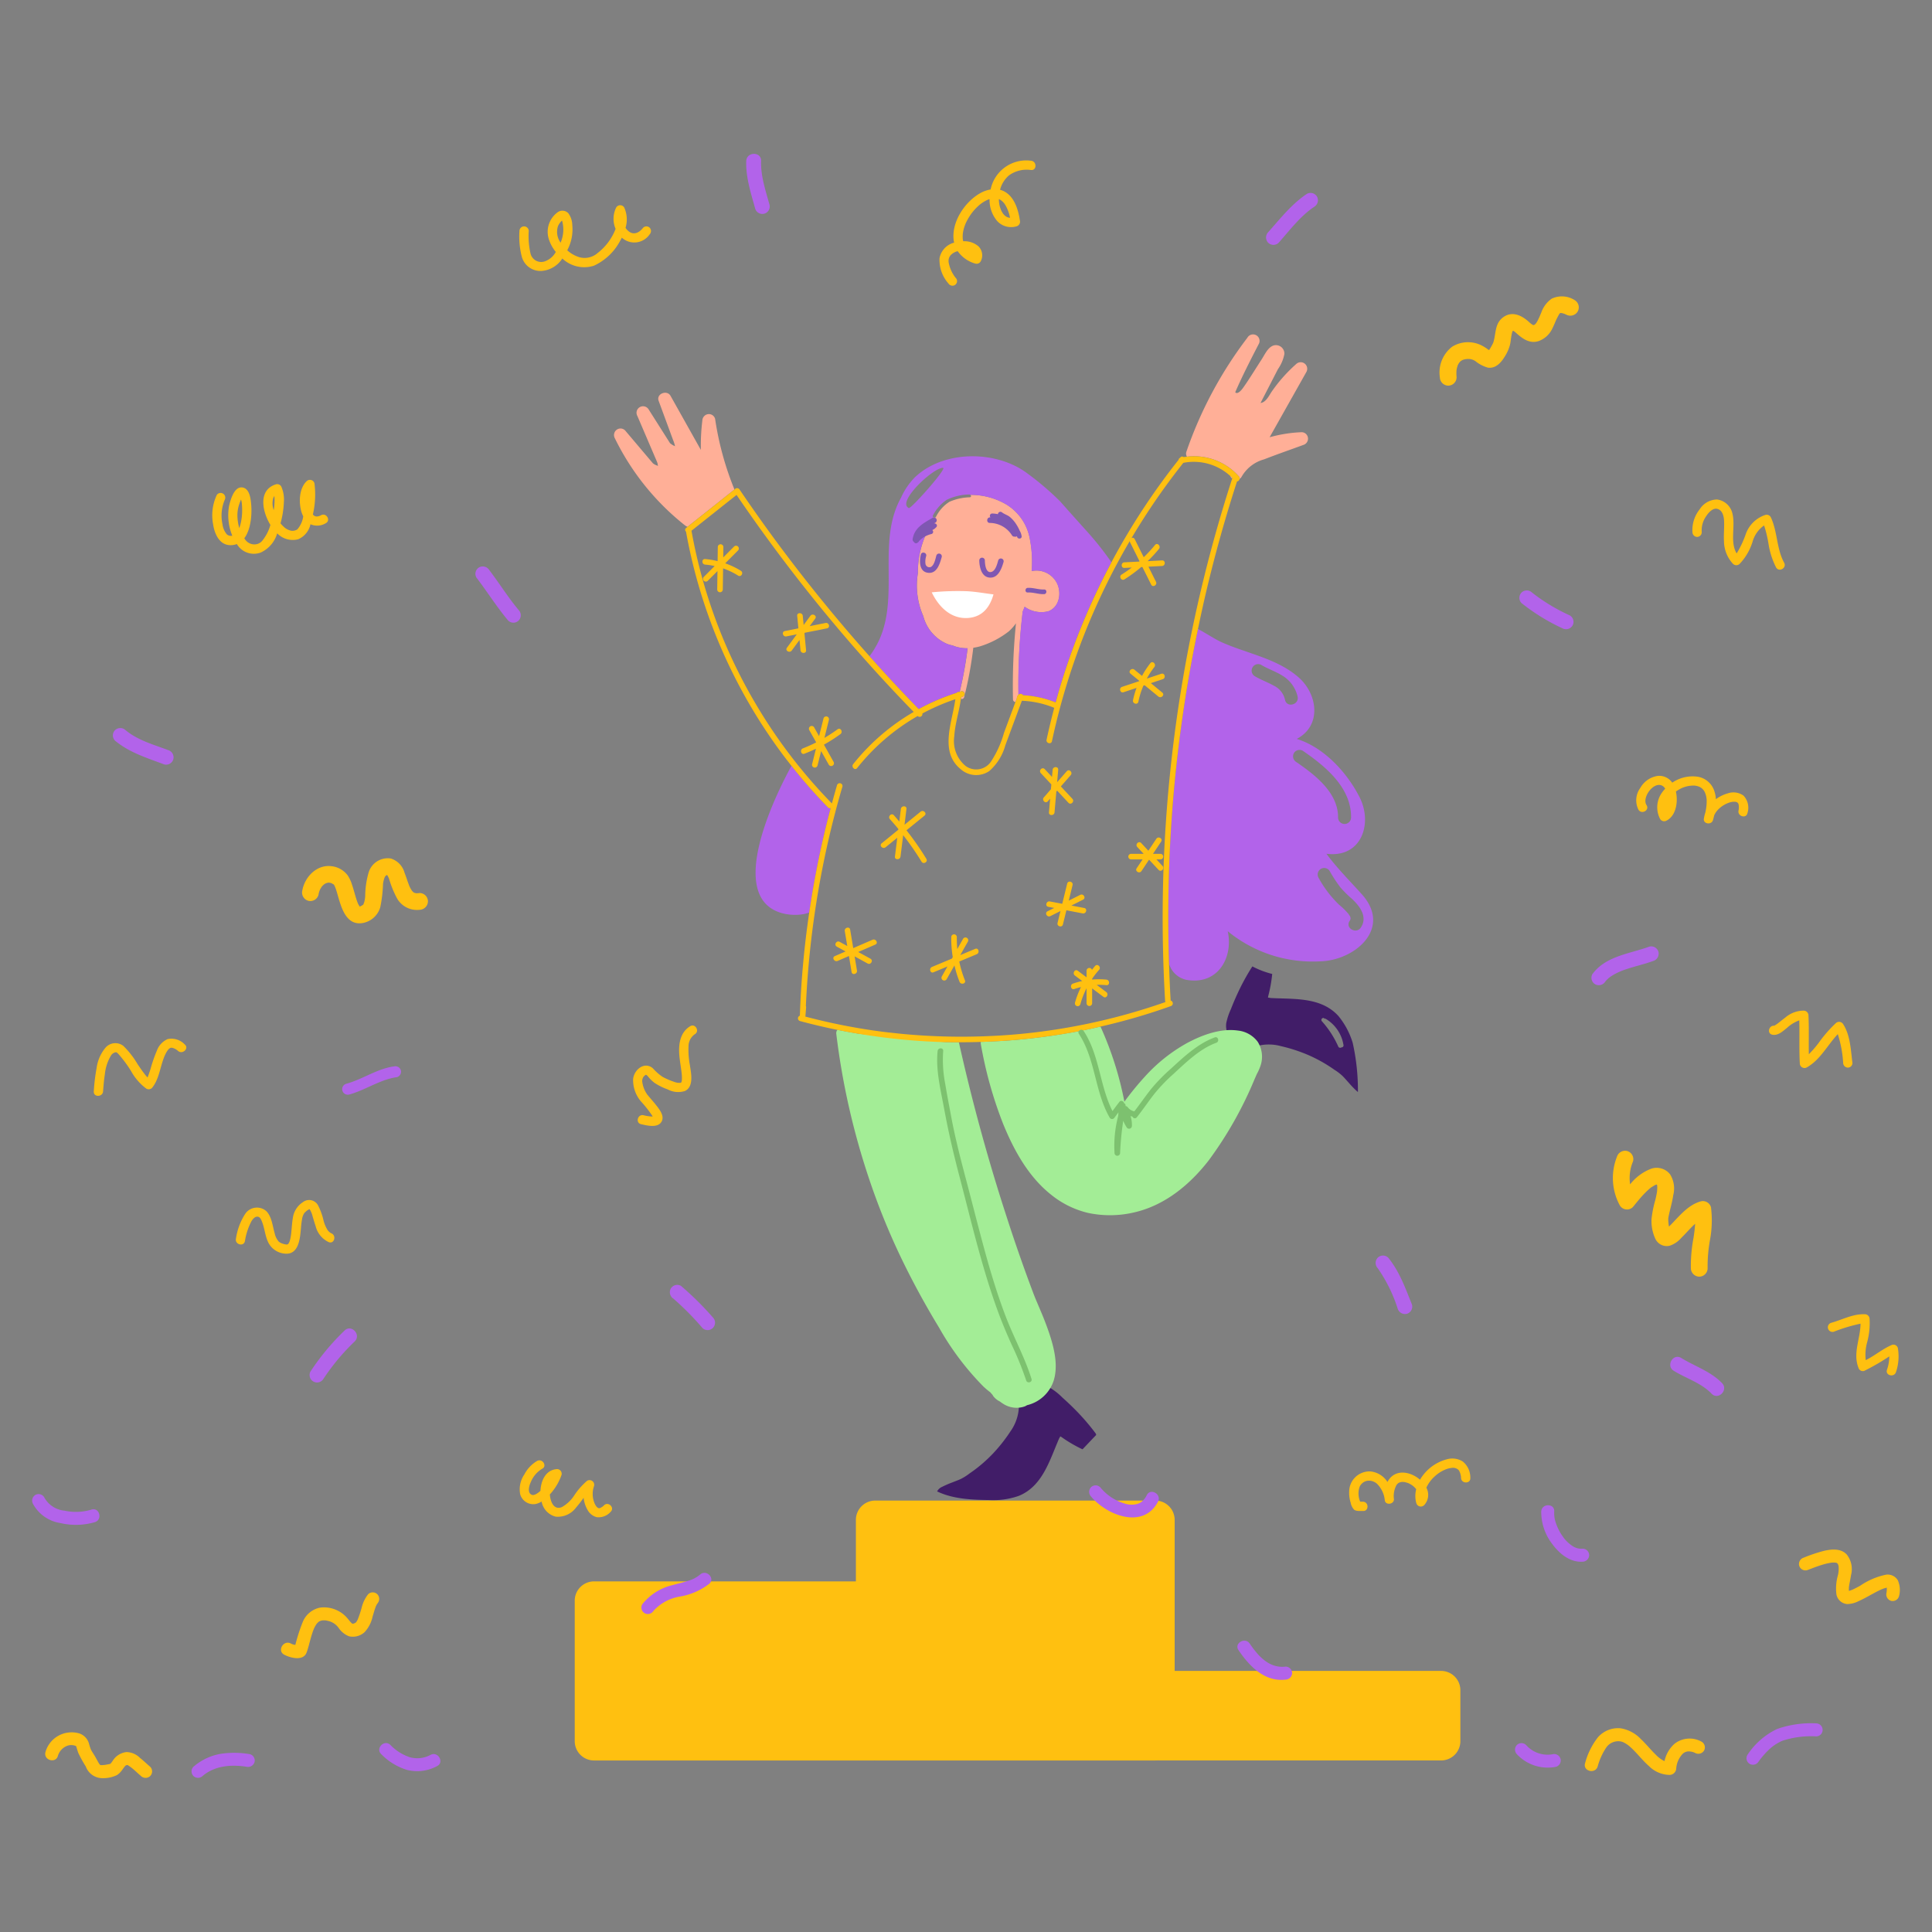 <svg width="200" height="200" fill="none" xmlns="http://www.w3.org/2000/svg"><rect width="100%" height="100%" fill="#808080" stroke="none"/><path d="M184.693 58.252c-.8-1.462-.673-3.229-1.391-4.729a.484.484 0 0 0-.543-.22 3.21 3.21 0 0 0-2.038 1.987c-.24.7-.557 1.37-.944 2-.718-1.189-.1-2.838-.441-4.143a1.878 1.878 0 0 0-1.59-1.44 2.168 2.168 0 0 0-1.8 1.025c-.535.67-.8 1.514-.743 2.369a.497.497 0 0 0 .48.48.483.483 0 0 0 .481-.48 2.519 2.519 0 0 1 .457-1.662c.23-.358.666-.856 1.119-.768.555.108.709.742.733 1.22.04.702-.048 1.406-.008 2.11a3.5 3.5 0 0 0 .939 2.373.492.492 0 0 0 .68 0 5.807 5.807 0 0 0 1.362-2.365 3.04 3.04 0 0 1 1.173-1.616c.205.634.359 1.283.462 1.942.132.835.394 1.645.776 2.4.303.545 1.134.06.836-.483ZM190.8 106.014a.496.496 0 0 0-.354-.229.496.496 0 0 0-.401.131 13.462 13.462 0 0 0-1.755 2.014 10.94 10.94 0 0 1-1.04 1.204c-.024-1.344.026-2.689-.039-4.032a.497.497 0 0 0-.481-.481 2.937 2.937 0 0 0-1.925.723c-.248.184-.485.384-.733.572a3.126 3.126 0 0 1-.309.212c-.026.015-.054.03-.081.043h-.005l-.005.004-.007.005a.178.178 0 0 1 .061.004.748.748 0 0 0-.067 0c-.019.014-.024.007-.005 0-.549-.038-.765.807-.185.928.6.124 1.102-.374 1.534-.718a3.748 3.748 0 0 1 1.258-.766c.042 1.485-.026 2.971.054 4.456a.486.486 0 0 0 .724.414c1.39-.777 2.133-2.302 3.209-3.447.311.969.497 1.973.555 2.989a.502.502 0 0 0 .481.48.48.48 0 0 0 .48-.48c-.177-1.342-.209-2.849-.964-4.026ZM183.666 106.183h-.01.01ZM19.123 108.119a1.9 1.9 0 0 0-1.772-.552 2.083 2.083 0 0 0-1.11 1.194 14.995 14.995 0 0 0-.64 1.833 12.174 12.174 0 0 1-.325.948c-.086-.095-.173-.189-.252-.288-.27-.339-.513-.7-.758-1.056a9.17 9.17 0 0 0-1.485-1.916 1.346 1.346 0 0 0-1.844.157 4.117 4.117 0 0 0-.933 2.105 19.805 19.805 0 0 0-.295 2.436c-.05.617.912.614.961 0 .047-.586.088-1.173.183-1.754a4.648 4.648 0 0 1 .642-1.968.728.728 0 0 1 .483-.328.232.232 0 0 1 .079.008l.056.036c.053.044.103.091.15.14a12.88 12.88 0 0 1 1.308 1.768c.39.712.93 1.331 1.58 1.816a.489.489 0 0 0 .583-.075c.682-.819.829-2.021 1.184-3 .076-.224.172-.441.285-.649.034-.06.067-.12.107-.178l.052-.076c.03-.036.06-.066.092-.105.01-.011.067-.059.074-.067a.61.61 0 0 1 .08-.051c.067-.033-.051.004.072-.028a.215.215 0 0 0 .026-.007h.009l.108.005c.23.058.443.172.617.333.477.389 1.162-.288.683-.681ZM196.465 139.549a.48.48 0 0 0-.591-.334c-.979.408-1.792 1.12-2.733 1.588a4.858 4.858 0 0 1 .144-1.847c.215-.79.301-1.609.253-2.427a.492.492 0 0 0-.481-.48c-1.238-.05-2.323.563-3.484.887a.48.48 0 0 0 .255.927 16.994 16.994 0 0 1 2.773-.836c-.007 1.581-.849 3.102-.171 4.671a.475.475 0 0 0 .543.221c.9-.446 1.771-.949 2.606-1.507a4.17 4.17 0 0 1-.238 1.382c-.205.585.724.836.927.255a5.066 5.066 0 0 0 .197-2.5Z" fill="#FFC010"/><path d="M41.496 110.793a.594.594 0 0 0-.709-.4c-1.773.246-3.267 1.35-4.974 1.808a.578.578 0 0 0 .307 1.112c1.709-.458 3.2-1.562 4.974-1.808a.584.584 0 0 0 .402-.712Z" fill="#B263EA"/><path d="M112.068 150.027c.467-.49.934-.984 1.4-1.471a.253.253 0 0 0-.041-.163 23.002 23.002 0 0 0-2.194-2.534 27.54 27.54 0 0 0-1.255-1.185 6.611 6.611 0 0 0-1.188-.954 1.981 1.981 0 0 0-2.108.146c-.451.337-.77.819-.903 1.366a.305.305 0 0 0-.218.093.3.3 0 0 0-.08.224 4.75 4.75 0 0 1-.897 2.652c-.525.8-1.118 1.553-1.774 2.251-.739.78-1.56 1.478-2.448 2.083a5.407 5.407 0 0 1-.916.576c-.288.128-.584.237-.877.353-.35.13-.694.279-1.028.447a1.034 1.034 0 0 0-.53.48c1.62.776 3.477.867 5.324.891a8.037 8.037 0 0 0 3.111-.423c2.294-.92 3.097-3.31 3.966-5.412l.2-.48c.028-.067.112-.186.146-.277.056.033.129.073.156.091.662.47 1.364.882 2.098 1.229.018.007.037.012.056.017Z" fill="#411D68"/><path d="M106.734 16.64a3.762 3.762 0 0 0-4.185 2.973 3.298 3.298 0 0 0-1.082.387c-1.604.91-2.988 2.993-2.74 4.89.01.08.032.151.049.227a2.058 2.058 0 0 0-1.519 1.626c-.04.954.29 1.886.922 2.6a.496.496 0 0 0 .658.172.483.483 0 0 0 .172-.657 3.571 3.571 0 0 1-.815-1.76v-.161c0-.018 0-.035.005-.053l.007-.035a2.16 2.16 0 0 1 .043-.159c.034-.11 0-.013.028-.067.025-.046.051-.09.078-.133.045-.071.03-.04.03-.04a1.51 1.51 0 0 1 .192-.185c.068-.049.14-.093.213-.134l.092-.044c.047-.02.095-.037.144-.053.049-.016.078-.02.117-.03a3.31 3.31 0 0 0 1.83 1.284.485.485 0 0 0 .543-.22 1.327 1.327 0 0 0-.205-1.55 2.217 2.217 0 0 0-1.436-.547h-.162l-.013-.047a3.488 3.488 0 0 1-.024-.123l-.007-.033a3.216 3.216 0 0 1 .003-.587c.009-.098.007-.059.009-.071l.027-.155a3.95 3.95 0 0 1 .4-1.12c.187-.36.414-.7.676-1.01.14-.164.29-.32.449-.467a3.715 3.715 0 0 1 .908-.63l.112-.052.058-.022c.042-.015.086-.027.128-.04a3.365 3.365 0 0 0 .796 2.277 1.967 1.967 0 0 0 2.013.534.497.497 0 0 0 .333-.592c-.166-1.096-.546-2.419-1.588-3a2.025 2.025 0 0 0-.464-.182c.017-.062.029-.125.048-.185.167-.516.475-.974.89-1.323a3.132 3.132 0 0 1 2.267-.543c.614.057.61-.905 0-.96Zm-3.08 4.117.067.052c.154.131.282.29.38.466.221.395.375.823.458 1.267a.716.716 0 0 1-.146-.015l-.116-.037a2.073 2.073 0 0 1-.087-.041c-.045-.028-.089-.054-.133-.084-.006-.006-.051-.042-.092-.082-.04-.039-.072-.075-.107-.114-.067-.079.013.03-.06-.08a2.636 2.636 0 0 1-.186-.334.351.351 0 0 1-.036-.088l-.067-.192a2.842 2.842 0 0 1-.125-.87.225.225 0 0 0 .021.011c.04.02.079.04.118.063.038.022.073.054.109.078h.002ZM67.257 23.575a.483.483 0 0 0-.68 0c-.434.562-1.042.824-1.606.275a1.626 1.626 0 0 1-.214-.263 3.024 3.024 0 0 0-.138-2.107.484.484 0 0 0-.83 0 2.633 2.633 0 0 0-.063 2.213 5.765 5.765 0 0 1-1.86 2.501 2.047 2.047 0 0 1-1.88.436 3.368 3.368 0 0 1-1.267-.72c.428-.793.61-1.695.524-2.592a2.138 2.138 0 0 0-.413-1.246.843.843 0 0 0-1.145-.067 2.5 2.5 0 0 0-.866 2.768c.155.477.399.92.718 1.307-.233.43-.608.764-1.061.946a1.138 1.138 0 0 1-1.555-.772 8.13 8.13 0 0 1-.186-2.338.48.48 0 1 0-.962 0 8.426 8.426 0 0 0 .25 2.685 2 2 0 0 0 2.08 1.444 2.793 2.793 0 0 0 2.108-1.286 3.293 3.293 0 0 0 3.272.746 5.825 5.825 0 0 0 2.693-2.537c.067-.119.133-.241.196-.366a1.92 1.92 0 0 0 2.883-.347.497.497 0 0 0 .002-.68Zm-9.496-.157a1.558 1.558 0 0 1 .42-.583c.041.134.072.272.093.41a3.447 3.447 0 0 1-.24 1.876 1.9 1.9 0 0 1-.273-1.703ZM180.482 82.358a1.782 1.782 0 0 0-1.623-.229c-.444.124-.862.33-1.231.605a3.163 3.163 0 0 0-.21-.979 2.186 2.186 0 0 0-1.615-1.34 3.735 3.735 0 0 0-2.691.607 1.649 1.649 0 0 0-1.462-.706 2.483 2.483 0 0 0-1.839 1.24 2.167 2.167 0 0 0-.193 2.276c.338.515 1.171.035.83-.485-.524-.8.826-2.617 1.727-1.945.084.067.154.15.206.245-.17.177-.321.372-.45.581a2.602 2.602 0 0 0-.076 2.552.489.489 0 0 0 .658.173c.995-.505 1.217-1.933.975-3.016.116-.082.237-.158.361-.227a2.922 2.922 0 0 1 1.556-.384c.035 0 .067.005.105.008.062.012.124.024.186.04.067.018.132.04.196.064h.006a2 2 0 0 1 .116.06c.021.012.114.076.127.082.041.033.079.067.116.104.017.018.078.09.091.102.042.06.08.12.116.183.149.314.222.659.211 1.006a5.152 5.152 0 0 1-.153 1.192c-.046.13-.08.264-.103.4-.007.027-.013.054-.021.08h.006c-.006.043-.02.084-.024.127-.044.552.8.636.945.128.047-.166.091-.338.133-.512.105-.225.249-.43.424-.606a2.92 2.92 0 0 1 1.077-.682c.169-.065.348-.1.529-.107.047 0 .094 0 .14.004h.016a.744.744 0 0 1 .133.038.73.73 0 0 1 .075.039l.014.011.046.047a.266.266 0 0 1 .062.133c.047.212.046.433-.004.644-.116.604.81.867.927.255a1.814 1.814 0 0 0-.415-1.808ZM151.428 151.297a2.032 2.032 0 0 0-1.613-.242 4.595 4.595 0 0 0-1.621.78 4.601 4.601 0 0 0-1.195 1.344c-.866-.754-2.2-1.076-3.025-.246-.14.142-.256.305-.345.482a2.346 2.346 0 0 0-1.805-1.096 2.112 2.112 0 0 0-1.515.591 2.094 2.094 0 0 0-.642 1.495c-.017.39.035.78.154 1.152.046.267.166.515.346.718.252.194.634.127.934.142.618.032.616-.933 0-.961-.098-.005-.2 0-.296-.004a2.137 2.137 0 0 1-.062-1.526 1.08 1.08 0 0 1 .77-.631c.165-.027.334-.02.496.02.192.051.37.143.522.27.473.463.765 1.079.824 1.738.086.534.967.409.944-.128-.07-.52.031-1.049.288-1.506-.027.037.077-.081.123-.124l.047-.035c.046-.029.094-.055.144-.077-.085.037.11-.027.154-.036l.016-.005a.054.054 0 0 0 .018 0c.056 0 .111-.004.167 0 .034 0 .067.004.102.007.017 0 .049.008.067.012.093.02.184.046.276.076.07.017.137.046.2.084a1.987 1.987 0 0 1 .706.573c-.125.473-.122.972.011 1.443a.481.481 0 0 0 .342.334.488.488 0 0 0 .461-.122 1.56 1.56 0 0 0 .236-1.814c.201-.438.488-.829.846-1.152.348-.33.758-.589 1.205-.762.184-.068.376-.113.571-.134a.872.872 0 0 1 .484.061c.026.013.051.025.075.04l.057.036.006.004a.481.481 0 0 1 .164.191c.114.22.176.463.182.711.033.615.995.619.961 0a2.143 2.143 0 0 0-.78-1.703ZM62.534 155.823c-.11.115-.24.208-.385.273a.26.26 0 0 1-.125.031.26.26 0 0 1-.125-.031c.06.024-.066-.047-.066-.047.02.016-.087-.088-.105-.111a1.513 1.513 0 0 1-.181-.321 2.506 2.506 0 0 1-.05-1.793.482.482 0 0 0-.175-.503.49.49 0 0 0-.532-.04 7.21 7.21 0 0 0-1.297 1.451c-.33.536-.79.979-1.34 1.287-.825.324-1.173-.555-1.235-1.318l.09-.097c.494-.56.874-1.21 1.12-1.916a.482.482 0 0 0-.467-.609c-1.16.082-1.661 1.172-1.713 2.248a2.264 2.264 0 0 1-.334.266 1.06 1.06 0 0 1-.333.156.32.32 0 0 1-.235-.01c-.478-.206-.28-.918-.103-1.301a2.876 2.876 0 0 1 1.167-1.385c.56-.26.072-1.089-.486-.83a3.476 3.476 0 0 0-1.342 1.41 2.708 2.708 0 0 0-.431 2.055 1.41 1.41 0 0 0 1.574 1.01c.227-.046.443-.134.638-.259.009.032.015.066.026.097a1.965 1.965 0 0 0 1.434 1.467 2.345 2.345 0 0 0 2.1-.928c.282-.327.547-.668.793-1.023.047.45.19.885.42 1.275a1.492 1.492 0 0 0 .959.734 1.667 1.667 0 0 0 1.42-.56c.447-.424-.234-1.101-.681-.678ZM71.445 106.235c-1.094.667-1.224 1.963-1.11 3.13.057.572.17 1.195.222 1.674.03.228.041.458.035.688 0 .037-.005.074-.008.111a.27.27 0 0 1-.012.067l-.033.118a.19.19 0 0 1-.02.032c-.005.004-.004.006-.006.008a.03.03 0 0 1-.012.006c-.11.042.046-.018-.017.01a.232.232 0 0 1-.052.016 1.543 1.543 0 0 1-.675-.113 7.41 7.41 0 0 1-1.176-.512 5.334 5.334 0 0 1-.989-.873c-.867-.753-1.953.127-2.051 1.108a3.4 3.4 0 0 0 .8 2.3c.43.468.826.968 1.182 1.495.008.013.025.049.041.081h-.133a4.494 4.494 0 0 1-.815-.133c-.6-.137-.86.789-.255.927.604.137 1.75.437 2.133-.28.304-.567-.2-1.212-.533-1.638-.196-.251-.4-.492-.61-.734a18.546 18.546 0 0 1-.274-.327 1.082 1.082 0 0 1-.148-.2 2.928 2.928 0 0 1-.434-1.143.772.772 0 0 1 .128-.594.78.78 0 0 1 .22-.19.153.153 0 0 1 .028-.012c.141.059.262.25.361.357.165.185.35.354.549.502.42.272.871.494 1.344.661a2.296 2.296 0 0 0 1.782.163c.967-.473.621-1.905.501-2.733a8.481 8.481 0 0 1-.133-1.895 1.525 1.525 0 0 1 .66-1.255c.522-.314.04-1.146-.49-.822Z" fill="#FFC010"/><path d="m70.507 112.073.01-.011c-.017.005-.04.009-.01.011ZM32.011 125.183c-.025.019-.035.034.033 0l-.005-.005-.028.005Z" fill="#FFC010"/><path d="M34.286 127.667a1.074 1.074 0 0 1-.444-.448 3.723 3.723 0 0 1-.334-.808 6.647 6.647 0 0 0-.615-1.69 1.061 1.061 0 0 0-.714-.48 1.052 1.052 0 0 0-.833.214 2.301 2.301 0 0 0-1.026 1.604c-.112.621-.124 1.334-.215 1.903-.021.146-.052.29-.091.431-.018.06-.036.121-.06.18l-.004.008a1.69 1.69 0 0 1-.05.094.252.252 0 0 1-.292.151 1.99 1.99 0 0 1-.372-.091 1.124 1.124 0 0 1-.387-.211 1.955 1.955 0 0 1-.42-.876c-.212-.733-.287-1.628-.811-2.224a1.455 1.455 0 0 0-1.211-.401 1.457 1.457 0 0 0-1.065.702 6.47 6.47 0 0 0-.916 2.504c-.129.603.8.861.928.255.11-.726.342-1.429.685-2.078.133-.216.333-.439.54-.453a.387.387 0 0 1 .288.071c-.062-.043.082.097.045.046.051.069.096.144.133.221.322.672.36 1.458.648 2.148a2.096 2.096 0 0 0 1.692 1.324c1.554.234 1.675-1.556 1.773-2.654.018-.284.053-.567.102-.848.028-.236.106-.463.23-.666.04-.06-.028.018.058-.067a2.63 2.63 0 0 1 .214-.195c.074-.054.152-.104.234-.148a.124.124 0 0 1 .019-.005.051.051 0 0 1 .023-.011l.005.004h.005v.005l.016.019c.138.221.237.463.295.716.105.342.2.687.318 1.024a2.473 2.473 0 0 0 1.356 1.648c.577.225.827-.704.253-.918ZM33.24 53.333a.955.955 0 0 1-.48.134.54.54 0 0 1-.25-.088.926.926 0 0 1-.12-.125c.246-1.06.3-2.156.16-3.235a.486.486 0 0 0-.8-.212c-.784.744-.83 2.149-.562 3.124.051.179.12.353.204.52a2.653 2.653 0 0 1-.616 1.356c-.179.11-.39.16-.6.139a1.55 1.55 0 0 1-.8-.413 3.2 3.2 0 0 1-.338-.36c.008-.026.017-.054.023-.079.184-.68.293-1.378.323-2.082a3.348 3.348 0 0 0-.271-1.656.484.484 0 0 0-.543-.22c-1.878.579-1.426 2.817-.578 4.205a4.537 4.537 0 0 1-.78 1.556 1.05 1.05 0 0 1-.882.459 1.163 1.163 0 0 1-.907-.443c-.052-.057-.086-.13-.134-.192.698-.921.804-2.526.712-3.521-.052-.57-.155-1.57-.848-1.728-.9-.204-1.297 1.293-1.438 1.895a5.543 5.543 0 0 0 .333 3.09.652.652 0 0 1-.559-.134 2 2 0 0 1-.46-1.06 4.211 4.211 0 0 1 .243-2.54.482.482 0 0 0-.83-.485 4.953 4.953 0 0 0-.377 3.057c.142.952.636 2.113 1.757 2.14.237.008.474-.032.696-.116a2.045 2.045 0 0 0 2.47.881 3.149 3.149 0 0 0 1.707-1.989 2.238 2.238 0 0 0 2.165.616 2.184 2.184 0 0 0 1.28-1.558 1.711 1.711 0 0 0 1.584-.108c.549-.285.063-1.115-.485-.828Zm-8.456-1.186a3.9 3.9 0 0 1 .17-.44c.023.092.046.184.062.277a.92.92 0 0 1 .019.146c.006.073.013.146.018.22.013.19.017.38.013.572a5.746 5.746 0 0 1-.103 1.04 4.87 4.87 0 0 1-.194.707 5.058 5.058 0 0 1-.192-1.273 3.504 3.504 0 0 1 .207-1.249Zm3.494-.556a.78.78 0 0 1 .126-.241c.013.14.02.317.02.46a6.995 6.995 0 0 1-.087 1.007c-.018-.062-.043-.121-.056-.182a2.023 2.023 0 0 1-.003-1.044ZM34.526 91.551l-.006-.005h-.004c.015.02.034.039.056.054l-.007-.015a.235.235 0 0 0-.04-.034Z" fill="#FFC010"/><path d="M43.43 92.447c-.097.013-.194.02-.29.02h-.083a.99.99 0 0 0-.17-.047.725.725 0 0 0-.075-.043l-.017-.007-.022-.025c-.046-.047-.09-.098-.138-.144l-.016-.03c-.045-.076-.092-.149-.134-.227a3.292 3.292 0 0 1-.096-.194l-.018-.034-.004-.012c-.057-.16-.118-.315-.174-.474-.102-.297-.2-.595-.316-.885a2.125 2.125 0 0 0-1.435-1.477 2.075 2.075 0 0 0-2.27 1.413 9.004 9.004 0 0 0-.366 2.506c-.008.09-.018.18-.027.267.02-.2 0 .013-.017.088-.017.076-.031.158-.052.236-.023.09-.147.314-.021.11-.031.051-.06.104-.086.158a.243.243 0 0 1-.023.019c-.04.025-.079.051-.12.075-.04.023-.076.04-.113.066l-.014.009a.32.32 0 0 0-.094.03l-.039-.047-.01-.019c-.031-.056-.066-.11-.097-.168a1.59 1.59 0 0 1-.066-.145c-.233-.61-.37-1.25-.58-1.867a3.759 3.759 0 0 0-.454-.98 2.419 2.419 0 0 0-1.657-.948c-1.524-.204-2.78 1.084-3.04 2.508a.889.889 0 0 0 .605 1.067.873.873 0 0 0 1.066-.604c.03-.212.094-.419.192-.61.014-.026.18-.284.124-.212a1.952 1.952 0 0 1 .24-.25 1.34 1.34 0 0 1 .25-.147c.017 0 .161-.039.14-.044a.749.749 0 0 1 .526.121l.087.048.006.005.013.007-.02-.014c-.004-.008-.004-.014 0-.016s.022.016.041.046c.031.02.06.038.062.048l-.06-.044.005.009c.04.032.03.03.008.014.054.097.126.257.138.28l-.028-.055a3.51 3.51 0 0 1 .105.288c.052.153.097.308.142.466.373 1.296.867 3.297 2.647 2.962a2.317 2.317 0 0 0 1.784-1.642c.162-.79.255-1.593.28-2.4l.018-.117c.016-.087.033-.172.054-.258.022-.085.048-.16.071-.24a1.15 1.15 0 0 1 .099-.186c.014-.02.06-.05.087-.078a.6.6 0 0 0 .089-.048h.005l.006.006c.03.051.061.101.09.153.029.052.051.108.079.162l.031.08c.208.72.493 1.415.851 2.073a2.38 2.38 0 0 0 2.306 1.134.892.892 0 0 0 .866-.867.867.867 0 0 0-.872-.87Z" fill="#FFC010"/><path d="M34.681 91.82c-.02-.04-.015-.033 0 0ZM34.56 91.568l-.025-.015.027.02-.003-.005ZM177.12 124.972a.872.872 0 0 0-1.067-.604c-1.173.329-2.029 1.301-2.837 2.156-.144.154-.293.304-.445.451l-.025-.145c-.005-.026-.019-.164-.023-.2-.01-.101-.022-.203-.025-.305v-.201c.024-.133.046-.267.076-.397.147-.674.345-1.338.444-2.022a2.769 2.769 0 0 0-.339-2.15 1.77 1.77 0 0 0-1.945-.571 5.096 5.096 0 0 0-2.186 1.62 4.406 4.406 0 0 1 .304-2.382.873.873 0 0 0-.604-1.067.886.886 0 0 0-1.067.604 5.966 5.966 0 0 0 .297 5.018.87.87 0 0 0 1.026.382.868.868 0 0 0 .332-.206c.328-.4.648-.807 1-1.188.209-.23.43-.449.662-.656.057-.05.116-.098.174-.147l.026-.023.033-.02c.133-.088.275-.164.41-.25l.012-.008h.013c.05-.011.099-.025.148-.042h.01c0 .013.006.023.012.042.008.035.014.07.018.106 0 .038.006.075.006.112 0 .147-.007.294-.022.44v.036c0 .012-.006.024-.01.046l-.042.24c-.037.192-.08.382-.125.572a11.516 11.516 0 0 0-.393 1.955c-.041.705.091 1.41.384 2.053a1.305 1.305 0 0 0 1.482.74 2.736 2.736 0 0 0 1.2-.8c.434-.426.83-.889 1.267-1.309.059-.056.12-.109.18-.163a17.087 17.087 0 0 1-.175 1.495 15.36 15.36 0 0 0-.267 3.109.878.878 0 0 0 .259.607.879.879 0 0 0 .608.259.873.873 0 0 0 .866-.866c-.013-1.011.074-2.02.26-3.014.196-1.091.225-2.207.088-3.307ZM156.605 34.245l.007-.006-.007.005ZM159.003 33.467c-.026.026-.038.04-.033.037l.029-.031.004-.006ZM161.496 32.424c.035-.027.039-.024 0 0Z" fill="#FFC010"/><path d="M163.012 31.07a2.462 2.462 0 0 0-2.375-.154 2.9 2.9 0 0 0-1.075 1.418c-.047.11-.093.22-.139.333l-.004.01-.014.032a6.913 6.913 0 0 1-.18.389 2.993 2.993 0 0 1-.179.315.454.454 0 0 1-.041.056l.028-.03a2.96 2.96 0 0 1-.133.142c-.008.009-.005.008-.011.014-.006.005 0 0 0 0l-.054.028-.098.038c-.023-.02-.114-.06-.018 0l-.153-.095c-.009-.008-.085-.062-.119-.09-.08-.067-.159-.14-.239-.21-.755-.663-1.727-1.09-2.632-.398-.819.627-.711 1.592-.955 2.482-.011.042-.052.145-.052.154a7.497 7.497 0 0 1-.326.595c-.016.026-.067.098-.098.148-.048-.032-.096-.063-.142-.096a4.144 4.144 0 0 0-.672-.414 3.131 3.131 0 0 0-3.006.155 3.37 3.37 0 0 0-1.272 3.162.885.885 0 0 0 .866.867.871.871 0 0 0 .867-.867 4.39 4.39 0 0 1-.013-.658c0-.046.008-.093.014-.139l.006-.033a3.59 3.59 0 0 1 .086-.333l.035-.098.021-.044c.039-.06.074-.123.106-.188.051-.049.1-.1.146-.154l.021-.021c.044-.03.091-.055.133-.084l.041-.027c.051-.02.103-.038.156-.053.072-.02.145-.034.219-.047.016 0 .182-.014.211-.015.072 0 .144.005.216.01.025.005.077.014.121.024.066.018.133.044.2.063.07.039.144.073.214.115a3.57 3.57 0 0 0 1.312.687c.811.108 1.366-.524 1.746-1.157a4.15 4.15 0 0 0 .553-1.279c.08-.392.093-.8.2-1.184.011-.036.024-.071.033-.107v-.005l.043-.077h-.005.004l.006-.005.018-.006c.017.005.022.006.036.012a.796.796 0 0 0 .13.083.179.179 0 0 0 .022.02l.213.185c.641.567 1.357 1.06 2.253.768a2.504 2.504 0 0 0 1.408-1.286c.066-.133.133-.272.192-.411l.118-.277.04-.096.01-.023c.112-.25.239-.493.379-.728a.499.499 0 0 1 .063-.055c-.014.008-.03.018-.054.03.012-.007.039-.028.066-.048a.338.338 0 0 0 .042-.01.266.266 0 0 1 .052 0h.06l.022.006c.086.024.171.047.257.075l.047.018a.995.995 0 0 0 .147.066.887.887 0 0 0 1.183-.31.87.87 0 0 0-.303-1.188Z" fill="#FFC010"/><path d="M17.406 77.649c-1.513-.57-3.141-1.01-4.409-2.064a.79.79 0 0 0-1.087 0 .776.776 0 0 0 0 1.089c1.491 1.239 3.303 1.785 5.087 2.458a.776.776 0 0 0 .946-.537.786.786 0 0 0-.537-.946ZM53.691 63.15c-1.1-1.313-2.006-2.777-3.044-4.14a.796.796 0 0 0-1.053-.274.774.774 0 0 0-.276 1.052c1.119 1.466 2.1 3.036 3.286 4.45a.775.775 0 0 0 1.087 0 .786.786 0 0 0 0-1.087ZM162.51 63.709a19.161 19.161 0 0 1-3.915-2.367.787.787 0 0 0-1.088 0 .778.778 0 0 0 0 1.088 20.675 20.675 0 0 0 4.226 2.607.787.787 0 0 0 1.052-.276.775.775 0 0 0-.275-1.052ZM171.681 98.533a.773.773 0 0 0-.946-.537c-2.035.74-4.509.965-5.886 2.841a.778.778 0 0 0 .276 1.052.79.79 0 0 0 1.052-.276c-.047.063.011-.014.028-.034a3.076 3.076 0 0 1 .375-.37c.151-.113.309-.217.472-.312a6.891 6.891 0 0 1 1.311-.568c.917-.311 1.867-.518 2.778-.85a.789.789 0 0 0 .54-.946ZM146.17 135.059c-.679-1.696-1.293-3.426-2.458-4.862a.774.774 0 0 0-1.088 0 .79.79 0 0 0 0 1.088 15.686 15.686 0 0 1 2.063 4.182.8.8 0 0 0 .366.457.803.803 0 0 0 .58.081.776.776 0 0 0 .537-.946ZM178.268 143.184c-1.172-1.222-2.815-1.739-4.226-2.607-.845-.52-1.618.81-.776 1.328 1.288.793 2.848 1.254 3.914 2.367.688.716 1.772-.373 1.088-1.088ZM73.815 136.4a31.592 31.592 0 0 0-3.32-3.286.775.775 0 0 0-1.053.276.791.791 0 0 0 .276 1.052 29.372 29.372 0 0 1 3.01 3.045.772.772 0 0 0 1.068-.019.769.769 0 0 0 .019-1.068ZM35.65 137.758a24.52 24.52 0 0 0-3.511 4.225.77.77 0 0 0 1.328.777 22.647 22.647 0 0 1 3.272-3.914c.675-.722-.41-1.811-1.089-1.088ZM136.333 20.35a.776.776 0 0 0-1.052-.276c-1.591 1.067-2.741 2.553-4 3.964a.787.787 0 0 0 0 1.088.775.775 0 0 0 1.087 0c1.162-1.302 2.222-2.742 3.688-3.724a.785.785 0 0 0 .277-1.052ZM79.666 21.213c-.404-1.46-.933-3.014-.876-4.544.037-.99-1.5-.988-1.539 0-.063 1.667.493 3.365.933 4.953a.77.77 0 0 0 1.482-.41Z" fill="#B263EA"/><path d="M119.6 155.339H90.602a2 2 0 0 0-2 2v22.904a2 2 0 0 0 2 2H119.6a2 2 0 0 0 2-2v-22.904a2 2 0 0 0-2-2Z" fill="#FFC010"/><path d="M90.494 163.704H61.496a2 2 0 0 0-2 2v14.539a2 2 0 0 0 2 2h28.998a2 2 0 0 0 2-2v-14.539a2 2 0 0 0-2-2ZM149.178 172.973H120.18a2 2 0 0 0-2 2v5.269a2 2 0 0 0 2 2h28.998a2 2 0 0 0 2-2v-5.269a2 2 0 0 0-2-2ZM39.06 165.037a.678.678 0 0 0-.952 0c-.304.39-.526.838-.65 1.317-.114.441-.257.874-.426 1.297a2.09 2.09 0 0 1-.14.244.63.63 0 0 1-.08.088c.038-.029-.11.057-.152.073a1.102 1.102 0 0 1-.139.038h-.005c0-.004-.005-.006-.016-.006a.074.074 0 0 0-.026-.005l-.022-.013c-.029-.026-.082-.072-.1-.09-.148-.148-.27-.319-.406-.478a3.171 3.171 0 0 0-2.83-1.078 2.45 2.45 0 0 0-1.789 1.517 18.164 18.164 0 0 0-.753 2.339 1.237 1.237 0 0 1-.467-.146c-.767-.4-1.449.762-.68 1.162.635.333 1.961.686 2.307-.216.157-.412.258-.848.374-1.272.057-.206.114-.412.178-.616.035-.11.071-.22.11-.33.016-.043.12-.304.08-.212.083-.192.184-.376.302-.548l.01-.011c.022-.027.045-.055.07-.079l.102-.099.01-.01.056-.038c.02-.012.113-.057.134-.067.075-.026.152-.046.23-.06.012.006.208 0 .247 0l.067.006c.073.01.148.027.22.044.45.09.85.347 1.121.718.263.396.64.704 1.082.881a1.796 1.796 0 0 0 1.623-.435c.41-.451.694-1.003.82-1.6.09-.289.168-.581.267-.866.028-.087.06-.172.097-.255.024-.051.05-.101.078-.15.018-.029.145-.194.055-.089a.69.69 0 0 0-.007-.955ZM15.548 182.897c-.354-.302-.687-.627-1.053-.916a2.031 2.031 0 0 0-1.4-.608 1.926 1.926 0 0 0-1.437.921c-.026.036-.191.261-.11.163-.038.045-.083.086-.123.13a.072.072 0 0 0 .02 0c-.006 0-.018.004-.026.005l-.029.031a.094.094 0 0 0 .015-.028c-.044.008-.098.023-.118.028a9.95 9.95 0 0 1-.436.08 4.464 4.464 0 0 1-.254.021h-.164a.559.559 0 0 1-.058-.013c-.009-.021-.022-.04-.04-.036l-.01-.008c-.012-.018-.044-.067-.047-.067a5.469 5.469 0 0 1-.125-.211c-.116-.204-.226-.413-.345-.617-.139-.238-.307-.463-.422-.715.017.038-.061-.172-.078-.225-.03-.093-.054-.189-.083-.283a1.56 1.56 0 0 0-.979-1.093c-.36-.111-.738-.149-1.112-.111a2.806 2.806 0 0 0-2.432 2.044c-.207.841 1.09 1.2 1.297.358a1.61 1.61 0 0 1 .926-1.01c.212-.086.443-.109.667-.067.074.012.147.031.218.055l.029.01a.097.097 0 0 0 .016.005.059.059 0 0 0 .011.011c0 .004 0 0 .003.006.005-.006.05.134.02.031-.022-.083.042.133.053.171.057.185.11.368.183.548.227.47.48.927.76 1.368a1.829 1.829 0 0 0 1.714 1.2 3.284 3.284 0 0 0 1.52-.324c.206-.14.383-.317.524-.522l.143-.2.051-.073c.009-.009.067-.078.077-.091a.332.332 0 0 1 .298-.148h.006a.358.358 0 0 0 .04.032c.101.062.2.126.295.2.324.242.698.612 1.043.906a.69.69 0 0 0 .951 0 .678.678 0 0 0 .001-.958Z" fill="#FFC010"/><path d="M11.41 182.585c-.01 0 0-.004 0 0ZM11.424 182.587h-.018v.01h.013l.005-.01ZM176.157 180.305a2.532 2.532 0 0 0-2.804.205 3.283 3.283 0 0 0-1.042 1.8 1.631 1.631 0 0 1-.162-.081 3.014 3.014 0 0 1-.722-.563c-.548-.527-1.021-1.127-1.575-1.648a3.685 3.685 0 0 0-2.09-1.105 2.763 2.763 0 0 0-2.365.956 7.465 7.465 0 0 0-1.306 2.646c-.267.825 1.029 1.178 1.297.358a6.658 6.658 0 0 1 .887-1.964 1.504 1.504 0 0 1 1.534-.629c.066.016.128.037.19.059l.017.005.008.004a3.198 3.198 0 0 1 .504.302c.067.047.2.163.315.267.133.12.258.246.381.374.489.506.933 1.058 1.467 1.524a3.076 3.076 0 0 0 2.16.922.698.698 0 0 0 .672-.673 2.45 2.45 0 0 1 .667-1.507.937.937 0 0 1 .514-.247c.267-.019.535.034.775.154a.691.691 0 0 0 .92-.241.678.678 0 0 0-.242-.918ZM196.454 163.576a1.232 1.232 0 0 0-1.19-.569c-.97.198-1.889.59-2.704 1.151-.212.115-.425.228-.643.334l-.133.062-.017.008a3.861 3.861 0 0 1-.279.101c-.03.009-.059.014-.089.021h-.004v-.252a2.15 2.15 0 0 1 .045-.391c.058-.333.13-.658.179-.991a2.435 2.435 0 0 0-.453-2.138c-.62-.646-1.564-.548-2.359-.366a16.27 16.27 0 0 0-2.089.702.69.69 0 0 0-.467.827.677.677 0 0 0 .828.47c.556-.209 1.107-.431 1.679-.595a5.77 5.77 0 0 1 .861-.187c.13-.012.261-.012.391 0 .031.006.086.016.096.019l.015.006a.533.533 0 0 1 .072.044.449.449 0 0 1 .097.152l.03.105a.36.36 0 0 0 .015.063v.027a2.93 2.93 0 0 1-.067.861 5.037 5.037 0 0 0-.166 1.984 1.23 1.23 0 0 0 1.116 1.028 2.685 2.685 0 0 0 1.184-.304c.816-.359 1.562-.856 2.376-1.22.029-.01.196-.078.236-.092.094-.031.19-.051.285-.079h-.033H195.321c0 .067.005.133 0 .196s-.007.117-.011.177l-.006.059-.016.098a.694.694 0 0 0 .466.828.681.681 0 0 0 .828-.467 2.452 2.452 0 0 0-.128-1.672Z" fill="#FFC010"/><path d="M72.472 163a3.344 3.344 0 0 1-1.211.639c-.533.173-1.083.294-1.623.447a5.634 5.634 0 0 0-3.15 1.989.678.678 0 0 0 .242.921.688.688 0 0 0 .92-.241 4.714 4.714 0 0 1 2.76-1.484 6.845 6.845 0 0 0 3.014-1.319c.642-.581-.312-1.531-.952-.952ZM133.088 172.527c-1.698.203-2.842-1.095-3.715-2.38-.484-.712-1.651-.039-1.162.679 1.12 1.65 2.695 3.307 4.877 3.047a.695.695 0 0 0 .672-.673.676.676 0 0 0-.672-.673ZM118.715 154.773a2.065 2.065 0 0 1-.485.65 1.546 1.546 0 0 1-.445.249 2.253 2.253 0 0 1-1.338-.02 5.132 5.132 0 0 1-2.554-1.693.679.679 0 0 0-.952 0 .69.69 0 0 0 0 .952c1.633 1.97 5.425 3.442 6.934.542.401-.768-.76-1.449-1.16-.68ZM188.025 178.404a10.611 10.611 0 0 0-4.071.584 7.572 7.572 0 0 0-3.067 2.689.678.678 0 0 0 .242.921.687.687 0 0 0 .92-.242 8.615 8.615 0 0 1 1.273-1.418c.354-.295.747-.54 1.169-.727a9.534 9.534 0 0 1 3.533-.461.67.67 0 0 0 .653-.672.674.674 0 0 0-.652-.674ZM161.543 182.067a.69.69 0 0 0-.827-.467c-.5.088-1.014.046-1.494-.121a2.973 2.973 0 0 1-1.243-.836.679.679 0 0 0-.952 0 .685.685 0 0 0 0 .951 4.356 4.356 0 0 0 4.046 1.304.677.677 0 0 0 .47-.831ZM44.573 181.662a2.886 2.886 0 0 1-2.17.239 4.957 4.957 0 0 1-1.989-1.267c-.625-.6-1.578.351-.951.951a6.273 6.273 0 0 0 2.681 1.638 4.308 4.308 0 0 0 3.107-.4c.77-.396.09-1.556-.678-1.161ZM25.877 181.594a9.472 9.472 0 0 0-3.088-.03 5.823 5.823 0 0 0-2.766 1.333.68.68 0 0 0 0 .952.686.686 0 0 0 .951 0c1.27-1.078 2.96-1.196 4.545-.957a.695.695 0 0 0 .828-.47.679.679 0 0 0-.47-.828ZM163.835 160.318a1.64 1.64 0 0 1-1.097-.307 3.628 3.628 0 0 1-.972-.973 5.178 5.178 0 0 1-.673-1.3 3.01 3.01 0 0 1-.2-1.267c.05-.866-1.296-.862-1.346 0a5.463 5.463 0 0 0 1.161 3.39c.734.99 1.824 1.892 3.13 1.805a.69.69 0 0 0 .672-.673.678.678 0 0 0-.675-.675ZM9.468 156.273c-.9.271-1.854.31-2.773.113a2.674 2.674 0 0 1-2.119-1.387.677.677 0 0 0-.92-.241.69.69 0 0 0-.242.921 3.891 3.891 0 0 0 2.842 1.988 7.023 7.023 0 0 0 3.57-.096c.82-.264.47-1.564-.358-1.298Z" fill="#B263EA"/><path d="M105.874 63.304c.072-.161.136-.327.2-.493a2.964 2.964 0 0 0 2.437.472c1.133-.407 1.391-1.82.952-2.82a2.377 2.377 0 0 0-2.662-1.346c.093-1.152.022-2.31-.211-3.442a5.222 5.222 0 0 0-2.604-3.561 7.27 7.27 0 0 0-3.534-.885c.098.076.106.232-.054.25a5.648 5.648 0 0 0-2.116.468c-.6.385-1.082.927-1.395 1.567a.165.165 0 0 1-.258.023 8.117 8.117 0 0 0-.796 1.822 9.678 9.678 0 0 0-.81 3.8c0 .042.004.086.004.128-.023.172-.053.343-.067.513a7.867 7.867 0 0 0 .624 3.984 4.273 4.273 0 0 0 2.456 2.867 3.3 3.3 0 0 0 .576.164c.103.04.204.083.31.116.403.122.823.181 1.244.174a39.45 39.45 0 0 1-.804 4.44l-.016.067c.058-.019.115-.041.175-.059a.289.289 0 0 1 .153.556c-.06.018-.117.042-.176.06-.007.06-.021.119-.029.18a.268.268 0 0 0 .34-.194c.425-1.678.74-3.382.942-5.1.253-.035.502-.088.747-.161a9.292 9.292 0 0 0 2.926-1.533c.278-.251.528-.531.746-.836a64.094 64.094 0 0 0-.31 7.874c.001.07.028.137.076.188.048.05.113.08.183.084l.155-.417a.285.285 0 0 1 .093-.249.262.262 0 0 1 .067-.084 63.777 63.777 0 0 1 .436-8.617Z" fill="#FFAF97"/><path d="M140.029 107.946a8.03 8.03 0 0 0-1.483-2.776c-1.661-1.83-4.181-1.75-6.454-1.832a29.707 29.707 0 0 1-.52-.022c-.072-.004-.214-.04-.311-.042.011-.066.023-.145.031-.178.197-.745.332-1.505.406-2.272a9.198 9.198 0 0 1-2.054-.782c-.582.908-1.1 1.857-1.55 2.838-.24.523-.465 1.052-.673 1.589a6.628 6.628 0 0 0-.481 1.447 1.985 1.985 0 0 0 .872 1.925 2.421 2.421 0 0 0 1.594.37.303.303 0 0 0 .282.195.282.282 0 0 0 .118-.026 4.758 4.758 0 0 1 2.8-.083 16.5 16.5 0 0 1 2.729.878 15.13 15.13 0 0 1 2.806 1.569c.308.191.595.411.859.659.22.225.426.467.636.699.245.283.504.553.777.808.049.044.102.09.159.134a22.466 22.466 0 0 0-.543-5.098Zm-1.161.476a.222.222 0 0 1-.088.041.207.207 0 0 1-.096-.002.204.204 0 0 1-.087-.043.223.223 0 0 1-.059-.077c-.426-.96-1-1.847-1.702-2.628-.161-.187.11-.46.272-.272l.009.012a.18.18 0 0 1 .121.015 3.868 3.868 0 0 1 1.84 2.714.187.187 0 0 1-.002.091.205.205 0 0 1-.117.134.203.203 0 0 1-.091.015Z" fill="#411D68"/><path d="M88.778 106.994a63.945 63.945 0 0 1-2.087-.388.532.532 0 0 0-.122.391 75.407 75.407 0 0 0 3.388 15 71.183 71.183 0 0 0 3.742 9.067 84.7 84.7 0 0 0 3.516 6.375 28.696 28.696 0 0 0 4.618 6.123c.22.204.451.396.691.576.073.091.152.178.231.266.018.03.024.062.044.09.183.25.424.451.703.585.089.067.175.133.27.19a2.555 2.555 0 0 0 2.321.318c.078-.035.153-.076.226-.122a3.83 3.83 0 0 0 2.764-2.564c.476-1.571.044-3.333-.454-4.844a31.78 31.78 0 0 0-.88-2.301 79.103 79.103 0 0 0-.247-.585l-.093-.22-.088-.207c-.118-.28-.234-.561-.342-.846a170.41 170.41 0 0 1-2.734-7.814 196.163 196.163 0 0 1-4.97-18.136c-.006-.02-.018-.033-.024-.052-.407 0-.816-.004-1.224-.014-.028.051-9.228-.856-9.25-.888ZM130.194 107.841a2.935 2.935 0 0 0-2.033-1.157c-1.791-.257-3.697.448-5.255 1.279a16.925 16.925 0 0 0-4.383 3.482 30.42 30.42 0 0 0-2.126 2.6 34.622 34.622 0 0 0-2.476-7.775c-.338.078-.676.161-1.017.233a64.484 64.484 0 0 1-8.333 1.194c-.105.02-2.094.133-3.043.161a.91.91 0 0 0 .005.215 42.356 42.356 0 0 0 2.302 8.247c1.11 2.733 2.62 5.489 4.972 7.352a9.577 9.577 0 0 0 3.822 1.887 10.91 10.91 0 0 0 4.883-.076c3.125-.745 5.674-2.867 7.61-5.355a39.716 39.716 0 0 0 4.752-8.415l.234-.533c.128-.228.237-.466.327-.711a2.893 2.893 0 0 0-.241-2.628Z" fill="#A3ED96"/><path d="M99.016 71.727a.307.307 0 0 1 .274-.101c.022-.027.048-.051.066-.079.353-1.463.622-2.945.804-4.44-.42.007-.84-.052-1.243-.174-.106-.033-.208-.076-.31-.116a3.3 3.3 0 0 1-.576-.164 4.273 4.273 0 0 1-2.457-2.867 7.867 7.867 0 0 1-.623-3.984c.016-.17.047-.341.067-.513 0-.042-.005-.086-.005-.128a9.677 9.677 0 0 1 .81-3.8c.19-.637.457-1.25.796-1.822a.133.133 0 0 1-.043-.176 4.3 4.3 0 0 1 1.434-1.626 5.59 5.59 0 0 1 2.286-.55.19.19 0 0 1 .147.042 7.262 7.262 0 0 1 3.533.884 5.224 5.224 0 0 1 2.604 3.562c.233 1.131.305 2.29.212 3.441a2.376 2.376 0 0 1 2.662 1.347c.439 1 .18 2.412-.952 2.82a2.968 2.968 0 0 1-2.438-.472 6.49 6.49 0 0 1-.2.492 63.797 63.797 0 0 0-.44 8.618.298.298 0 0 1 .381-.054c.04.025.074.058.098.098 1.158.06 2.298.313 3.373.746.284-1.033.587-2.061.918-3.08a70.922 70.922 0 0 1 4.86-11.425 31.531 31.531 0 0 0-2.681-3.36s-1.763-1.962-2.622-2.937a29.72 29.72 0 0 0-3.595-3.044c-3.212-2.266-8.55-2.258-11.48.577a7.184 7.184 0 0 0-1.413 2.104l-.016.024c-2.52 4.603-.038 10.327-2.373 14.97a9.295 9.295 0 0 1-.866 1.392 174.372 174.372 0 0 0 5.087 5.467 22.259 22.259 0 0 1 3.921-1.672Zm-4.933-19.134c-1.307-.593 2.49-4.164 3.534-4.164.484-.004-3.304 4.266-3.535 4.162l.001.002Z" fill="#B263EA"/><path d="M134.744 44.742c-1.121.044-2.233.22-3.314.522l3.812-6.768a.68.68 0 0 0-.182-.858.675.675 0 0 0-.875.043 15.924 15.924 0 0 0-2.497 2.8c-.261.372-.505.919-.922 1.148a1.054 1.054 0 0 1-.278.093l.977-1.9.828-1.611c.333-.471.561-1.009.667-1.576a.879.879 0 0 0-.832-.904.87.87 0 0 0-.438.094c-.503.263-.788.923-1.085 1.38-.645.99-1.257 2.012-1.943 2.974-.116.162-.524.673-.77.45-.01-.01-.012-.021-.02-.03.733-1.682 1.572-3.32 2.414-4.951a.666.666 0 0 0 .083-.519.663.663 0 0 0-.314-.42.673.673 0 0 0-.931.26 41.971 41.971 0 0 0-6.314 11.808.583.583 0 0 0-.024.256c.01.086.039.169.085.242a6.181 6.181 0 0 1 5.391 2.058.273.273 0 0 1 .059.234.509.509 0 0 0 .214-.223 3.844 3.844 0 0 1 2.319-1.79c1.345-.524 2.712-.997 4.066-1.493a.678.678 0 0 0 .262-1.152.666.666 0 0 0-.438-.167ZM127.548 49.533l.025-.078c-.071-.072-.151-.133-.225-.2a.59.59 0 0 0 .2.278ZM76.032 50.677a31.454 31.454 0 0 1-2.004-7.318.666.666 0 0 0-1.15-.258.687.687 0 0 0-.172.436 21.64 21.64 0 0 0-.153 3.037l-3.141-5.6c-.364-.649-1.499-.212-1.23.519l1.496 4.062c.088.205.155.418.2.636a1.942 1.942 0 0 1-.517-.314l-2.213-3.492a.675.675 0 0 0-1.165.682l1.907 4.455c.06.139.123.277.171.42.027.08.031.216.054.3-.098-.058-.272-.113-.349-.159-.058-.035-.112-.076-.17-.114l-2.89-3.416a.667.667 0 0 0-.884-.052.682.682 0 0 0-.174.867 26.117 26.117 0 0 0 7.279 9.032.945.945 0 0 0 .242.133l4.855-3.856h.008Z" fill="#FFAF97"/><path d="M85.713 83.58a54.327 54.327 0 0 1-3.777-4.303c-.909 1.643-5.582 10.484-2.894 14.02 1.295 1.702 3.908 1.542 4.734 1.158a97.213 97.213 0 0 1 2.217-10.808.255.255 0 0 1-.28-.068ZM140.981 92.58c-1.239-1.385-2.565-2.7-3.671-4.2 3.619.474 4.83-3.114 3.428-5.863-1.312-2.574-3.69-5.154-6.497-6.024 2.621-1.386 2.148-4.641.207-6.356-2.238-1.98-5.364-2.474-8.011-3.667-.667-.298-1.703-.988-2.416-1.35l-.011.007a145.94 145.94 0 0 0-2.992 34.629 2.381 2.381 0 0 0 1.779 1.673c3.311.6 4.893-2.36 4.297-5.03a13.864 13.864 0 0 0 9.537 3.12c3.609-.075 7.519-3.4 4.35-6.94Zm-7.952-20.12a2.14 2.14 0 0 0-1.181-1.488c-.646-.363-1.35-.607-1.986-.992a.675.675 0 0 1 .68-1.162c.702.425 1.495.678 2.191 1.114a3.437 3.437 0 0 1 1.594 2.17c.194.845-1.104 1.203-1.298.359Zm.916 5.501a.68.68 0 0 1 .921-.241c2.338 1.6 5.051 3.826 4.996 6.94a.674.674 0 0 1-1.346 0c.046-2.587-2.4-4.46-4.33-5.778a.687.687 0 0 1-.241-.92Zm6.927 18.06c-.477.719-1.642.044-1.162-.68.174-.262.116-.414-.124-.736a6.748 6.748 0 0 0-.966-.948 11.555 11.555 0 0 1-2.133-2.808.676.676 0 0 1 .252-.903.672.672 0 0 1 .91.224c.328.588.698 1.152 1.106 1.688.367.423.764.818 1.189 1.182.821.753 1.662 1.874.928 2.98Z" fill="#B263EA"/><path d="M121.492 82.19a146.67 146.67 0 0 1 2.517-17.057c.278-1.338.569-2.674.884-4.004a145.179 145.179 0 0 1 3.163-11.288.308.308 0 0 0 .263-.267.27.27 0 0 0-.058-.234 6.19 6.19 0 0 0-5.392-2.058c-.114.014-.227.018-.34.038a.224.224 0 0 0-.178-.057.233.233 0 0 0-.161.096l-.025.032a.244.244 0 0 0-.157.207 70.644 70.644 0 0 0-6.805 10.333c-.05.093-.094.188-.143.282a70.921 70.921 0 0 0-4.86 11.424 66.381 66.381 0 0 0-.917 3.08 10.505 10.505 0 0 0-3.374-.746.3.3 0 0 0-.479-.043.275.275 0 0 0-.067.085.287.287 0 0 0-.076.112.285.285 0 0 0-.017.136l-.155.418-1.182 3.182a10.618 10.618 0 0 1-1.363 3.004 1.844 1.844 0 0 1-1.222.763 1.846 1.846 0 0 1-1.398-.344 3.338 3.338 0 0 1-1.164-3.058c.077-1.311.513-2.567.68-3.866.007-.06.022-.12.028-.18.06-.018.116-.042.176-.06a.29.29 0 0 0-.153-.556c-.06.018-.117.04-.175.06l-.022.007h-.03a.307.307 0 0 0-.274.1 22.275 22.275 0 0 0-3.911 1.675 162.828 162.828 0 0 1-5.088-5.467 167.56 167.56 0 0 1-9.712-11.963 166.915 166.915 0 0 1-3.755-5.313.303.303 0 0 0-.502.01.145.145 0 0 1-.018.01l-.008.004-4.855 3.857-.142.113a.238.238 0 0 0-.077.293.237.237 0 0 0 .068.085 54.741 54.741 0 0 0 10.06 23.14c.28.374.57.742.86 1.109a54.306 54.306 0 0 0 3.777 4.302.254.254 0 0 0 .277.067 97.186 97.186 0 0 0-2.218 10.807 94.7 94.7 0 0 0-.97 10.684.293.293 0 0 0-.198.278.293.293 0 0 0 .202.274A62.865 62.865 0 0 0 88.778 107l.138.022c2.931.491 5.893.778 8.864.86h.245c.408.009.816.011 1.224.013.76 0 1.52-.012 2.279-.035a64.34 64.34 0 0 0 3.045-.162 64.482 64.482 0 0 0 8.333-1.193c.341-.072.679-.155 1.017-.233a63.335 63.335 0 0 0 7.287-2.122.3.3 0 0 0 .132-.47.3.3 0 0 0-.157-.102 147.457 147.457 0 0 1-.168-3.818c-.192-5.86-.034-11.728.475-17.57Zm-9.301 23.87a64.482 64.482 0 0 1-5.82.9 61.587 61.587 0 0 1-3.433.27c-.129.007-.259.011-.388.017l-.227.01-.374.016c-2.82.106-5.643.028-8.451-.235a49.704 49.704 0 0 1-.863-.09c-.429-.046-.858-.09-1.287-.145a62.692 62.692 0 0 1-7.975-1.565l.076-.962a.26.26 0 0 0-.025-.133 96.094 96.094 0 0 1 2.42-17.544c.406-1.736.86-3.46 1.364-5.172a.289.289 0 0 0-.556-.154c-.186.632-.36 1.267-.534 1.9a53.759 53.759 0 0 1-7.698-9.99 53.83 53.83 0 0 1-6.838-18.242l4.666-3.706a167.654 167.654 0 0 0 14.206 18.067 156.781 156.781 0 0 0 4.133 4.396 22.265 22.265 0 0 0-6.267 5.406c-.228.288.178.698.408.408a21.912 21.912 0 0 1 6.267-5.39l.007.007a.288.288 0 0 0 .48-.267 21.675 21.675 0 0 1 3.416-1.48c-.322 2.383-1.674 5.431.547 7.238a2.414 2.414 0 0 0 2.963.2 5.456 5.456 0 0 0 1.663-2.667c.572-1.537 1.142-3.073 1.712-4.61a9.756 9.756 0 0 1 3.352.733 73.064 73.064 0 0 0-.794 3.303c-.077.362.478.516.556.153a69.99 69.99 0 0 1 13.6-28.818 5.604 5.604 0 0 1 4.856 1.355c.075.067.155.128.226.2l-.025.079a147.479 147.479 0 0 0-7.155 41.996c-.095 4.02-.024 8.04.212 12.058.003.046.016.09.038.129a63.32 63.32 0 0 1-8.458 2.329Z" fill="#FFC010"/><path d="M95.897 88.907a30.17 30.17 0 0 0-2.059-2.955l1.871-1.521c.288-.234-.122-.64-.408-.408l-1.666 1.354c.068-.544.134-1.088.2-1.633.046-.367-.534-.364-.577 0l-.163 1.303c-.186-.22-.37-.442-.564-.656-.248-.277-.655.133-.408.407.301.334.593.674.876 1.02l-.01.081-1.719 1.4c-.288.235.122.64.408.408l1.209-.982-.243 1.947c-.045.367.533.364.577 0l.276-2.215c.685.878 1.32 1.794 1.902 2.743.192.315.691.025.498-.293ZM112.235 93.995l-1.327-.254 1.211-.608c.333-.166.04-.666-.292-.498l-1.19.6.394-1.61c.088-.36-.467-.514-.556-.153l-.512 2.09-1.288-.245c-.363-.066-.519.487-.154.556l.614.117-.695.35c-.333.166-.04.666.291.497l1.048-.526-.302 1.235c-.088.36.466.514.556.153l.36-1.466 1.689.322c.363.064.519-.489.153-.56ZM111.015 82.696l-1.196-1.286 1.022-1.17c.244-.278-.162-.687-.407-.407l-1 1.14.111-1.284c.032-.37-.545-.367-.576 0l-.067.74-.751-.808c-.253-.271-.66.134-.408.409l1.092 1.174-.044.5-.733.843c-.243.279.163.688.408.408l.245-.28c-.042.473-.082.946-.123 1.42-.032.37.545.367.577 0l.186-2.152.084-.097 1.17 1.258c.256.273.663-.136.41-.408ZM100.956 98.223l-1.55.649c.263-.467.528-.934.792-1.4a.287.287 0 0 0-.108-.386.29.29 0 0 0-.39.094l-.6 1.063c-.04-.418-.056-.837-.05-1.256a.289.289 0 0 0-.576 0c-.01.7.041 1.4.155 2.09l-.09.16-2.06.86c-.337.141-.189.7.154.556l1.446-.604-.583 1.032a.287.287 0 0 0 .108.385.29.29 0 0 0 .214.032.291.291 0 0 0 .176-.126l.81-1.433c.132.58.31 1.148.53 1.701.138.34.696.191.556-.153a11.46 11.46 0 0 1-.587-1.951l1.809-.756c.335-.142.187-.7-.156-.557ZM90.323 97.283l-1.997.866-.318-1.915c-.061-.365-.617-.21-.556.153l.256 1.544-.792-.434c-.326-.178-.617.32-.291.498l.909.498-1.114.482c-.34.147-.046.644.292.498l1.168-.506.276 1.655c.06.365.616.211.556-.153-.08-.49-.162-.978-.244-1.467l1.35.74c.326.177.617-.32.29-.499l-1.266-.694 1.774-.768c.338-.148.044-.644-.293-.498ZM120.219 69.748l-1.501.5c.224-.42.484-.82.778-1.194.231-.287-.175-.697-.407-.408a9.101 9.101 0 0 0-.867 1.325l-.784-.644c-.284-.234-.695.172-.408.408l.914.751c0 .008-.006.017-.009.025l-1.783.594c-.35.117-.2.674.154.556l1.349-.45a8.71 8.71 0 0 0-.367 1.277c-.071.363.484.518.556.153a8.46 8.46 0 0 1 .522-1.666l.123-.042 1.426 1.172c.285.234.695-.17.408-.407l-1.191-.98 1.243-.413c.348-.118.197-.675-.156-.557ZM120.296 58.013l-1.494.077c.418-.398.81-.82 1.175-1.267.231-.287-.175-.697-.408-.408-.363.446-.754.87-1.171 1.267l-.93-1.864c-.166-.334-.667-.04-.498.291l.992 1.988-.046.038-1.52.078c-.369.02-.371.596 0 .577l.763-.039c-.339.257-.687.501-1.051.727-.314.194-.025.694.292.498a14.347 14.347 0 0 0 1.733-1.275l.125-.007.912 1.825c.165.333.663.04.498-.291l-.782-1.566 1.407-.072c.375-.019.375-.596.003-.577ZM120.347 89.646l-.634-.68h.415a.288.288 0 0 0 0-.577h-.771l.845-1.267c.206-.31-.293-.6-.498-.291l-.826 1.236-.738-.793c-.254-.273-.661.133-.408.407l.657.707h-1.313a.289.289 0 0 0 0 .577h1.204l-.613.916c-.207.31.293.6.498.292l.787-1.18.987 1.06c.253.273.662-.135.408-.407ZM86.71 75.493c-.44.322-.896.62-1.367.894.157-.626.313-1.251.467-1.877a.289.289 0 0 0-.556-.153l-.463 1.85-.514-.914a.288.288 0 0 0-.498.291l.713 1.267c-.448.23-.907.436-1.376.62-.343.132-.194.688.153.555.408-.156.806-.333 1.2-.521l-.4 1.6a.289.289 0 0 0 .557.153c.125-.502.25-1.004.377-1.507.263.47.527.938.791 1.406a.288.288 0 0 0 .498-.29l-1-1.782a15.416 15.416 0 0 0 1.712-1.094c.293-.218.005-.718-.294-.498ZM85.46 64.491l-1.64.325.571-.777c.22-.3-.28-.588-.498-.292l-.7.952-.09-.947c-.035-.366-.613-.37-.577 0l.124 1.295-1.4.277c-.363.072-.209.628.154.556l1.077-.213-1.018 1.386c-.22.3.28.588.498.291l.804-1.094.102 1.063c.035.366.612.37.577 0l-.169-1.758.04-.053 2.297-.455c.365-.072.211-.628-.152-.556ZM76.698 59.091a7.928 7.928 0 0 0-1.625-.776l1.325-1.329a.288.288 0 0 0-.408-.408l-1.122 1.126c.006-.355.01-.713.015-1.073a.288.288 0 0 0-.577 0l-.02 1.456a8.25 8.25 0 0 0-1.294-.216c-.37-.028-.368.548 0 .576.332.028.662.077.987.15l-1.12 1.122a.288.288 0 1 0 .408.407l1.005-1.007-.026 1.92a.289.289 0 0 0 .577 0l.03-2.2c.545.189 1.067.44 1.556.747.313.202.602-.297.289-.495ZM114.533 101.985c.369.039.366-.538 0-.576a7.815 7.815 0 0 0-1.475-.005v-.085a8.51 8.51 0 0 1 .718-.92c.25-.274-.157-.684-.408-.408-.117.129-.217.27-.326.405a.29.29 0 0 0-.487-.101.29.29 0 0 0-.074.181v.684l-.005.009-.91-.68c-.298-.222-.586.278-.292.498l.76.567c-.329.07-.652.16-.969.272-.347.123-.2.681.153.556.227-.081.456-.145.686-.203a9.204 9.204 0 0 0-.62 1.615.289.289 0 0 0 .202.355.288.288 0 0 0 .355-.202 8.67 8.67 0 0 1 .64-1.644v1.564a.29.29 0 0 0 .488.195.293.293 0 0 0 .089-.195v-1.549l1.172.877c.298.222.586-.279.292-.498l-.996-.744a7.691 7.691 0 0 1 1.007.032Z" fill="#FFC010"/><path d="M96.935 57.497c-.099.348-.223 1.06-.611 1.21a.413.413 0 0 1-.518-.334 1.847 1.847 0 0 1 .074-.81c.088-.36-.466-.514-.556-.153-.181.747-.158 1.895.894 1.892.82 0 1.096-1.027 1.273-1.654a.289.289 0 0 0-.556-.151ZM103.335 58.012c-.104.363-.274 1.072-.698 1.192-.6.17-.68-.825-.685-1.2a.29.29 0 0 0-.488-.195.289.289 0 0 0-.089.195c.011.748.255 1.835 1.212 1.79.792-.038 1.123-.995 1.304-1.629a.287.287 0 0 0-.205-.342.287.287 0 0 0-.351.189ZM96.683 54.186c.056-.031.113-.062.168-.094a.29.29 0 0 0-.291-.498c-.949.555-1.887 1.02-2.083 2.207a.296.296 0 0 0 .142.308.231.231 0 0 0 .283.121.229.229 0 0 0 .093-.06l.012-.011a.249.249 0 0 0 .128-.134v-.006c.35-.366.798-.623 1.292-.738a.231.231 0 0 0 .083-.406c.171-.077.322-.193.441-.338.132-.174-.08-.404-.268-.351ZM105.561 54.942a4.673 4.673 0 0 0-.459-.818 3.26 3.26 0 0 0-.587-.628c-.243-.192-.555-.266-.791-.459a.261.261 0 0 0-.268-.033.263.263 0 0 0-.107.09.263.263 0 0 0-.043.134 3.24 3.24 0 0 0-.6-.07.242.242 0 0 0-.216.143.246.246 0 0 0 .04.256h-.056c-.37.017-.372.594 0 .577a2.732 2.732 0 0 1 2.294 1.298.287.287 0 0 0 .275.12.267.267 0 0 0 .239-.048v.016c.018.307.498.31.48 0a1.564 1.564 0 0 0-.201-.578ZM108.087 61.024c-.574.024-1.12-.2-1.696-.17-.307.017-.309.498 0 .481.574-.032 1.121.194 1.696.17.308-.014.312-.495 0-.481Z" fill="#7F57B2"/><path d="M100.04 61.2a27.36 27.36 0 0 0-3.587.119c.72 1.496 1.987 2.786 3.773 2.652 1.524-.116 2.267-1.178 2.618-2.439-.93-.113-1.856-.29-2.804-.332Z" fill="#fff"/><path d="M106.783 142.747c-.698-2.233-1.842-4.296-2.676-6.478-.844-2.212-1.533-4.482-2.158-6.764-.626-2.283-1.2-4.572-1.8-6.855-.622-2.345-1.242-4.693-1.686-7.079-.21-1.122-.43-2.245-.614-3.372a12.946 12.946 0 0 1-.21-3.4c.038-.368-.54-.366-.577 0-.205 1.992.315 4.016.672 5.962.43 2.346.967 4.658 1.573 6.965 1.214 4.619 2.29 9.304 3.913 13.8.448 1.24.953 2.452 1.496 3.653a33.245 33.245 0 0 1 1.513 3.721c.108.353.666.203.554-.153ZM125.758 107.39c-1.741.634-3.182 1.991-4.525 3.222a18.755 18.755 0 0 0-2.045 2.088c-.611.766-1.162 1.576-1.762 2.349a1.147 1.147 0 0 1-.682-.43.315.315 0 0 0-.226-.122c0-.016-.004-.031 0-.047a.251.251 0 0 0-.151-.246c-.049-.2-.323-.341-.475-.152-.252.314-.487.642-.728.966-1.333-2.63-1.333-5.788-2.981-8.287-.203-.309-.703-.021-.498.291 1.722 2.616 1.637 5.973 3.188 8.676.022.038.053.07.09.094.037.024.078.04.122.045a.286.286 0 0 0 .241-.081c.156-.2.305-.406.455-.61-.009.128-.015.256-.027.384a12.125 12.125 0 0 0-.378 3.84.287.287 0 0 0 .289.275.29.29 0 0 0 .288-.275 31.56 31.56 0 0 1 .323-3.347c.101.239.221.468.36.686a.294.294 0 0 0 .323.127.282.282 0 0 0 .152-.101.29.29 0 0 0 .063-.171 2.949 2.949 0 0 0-.142-1.03c.066.023.134.041.203.055.014.044.04.083.074.114a.257.257 0 0 0 .368-.032c.629-.79 1.192-1.63 1.814-2.426a17.523 17.523 0 0 1 2.006-2.089c1.308-1.203 2.716-2.59 4.418-3.21.343-.126.193-.684-.157-.556Z" fill="#7DC16F"/></svg>